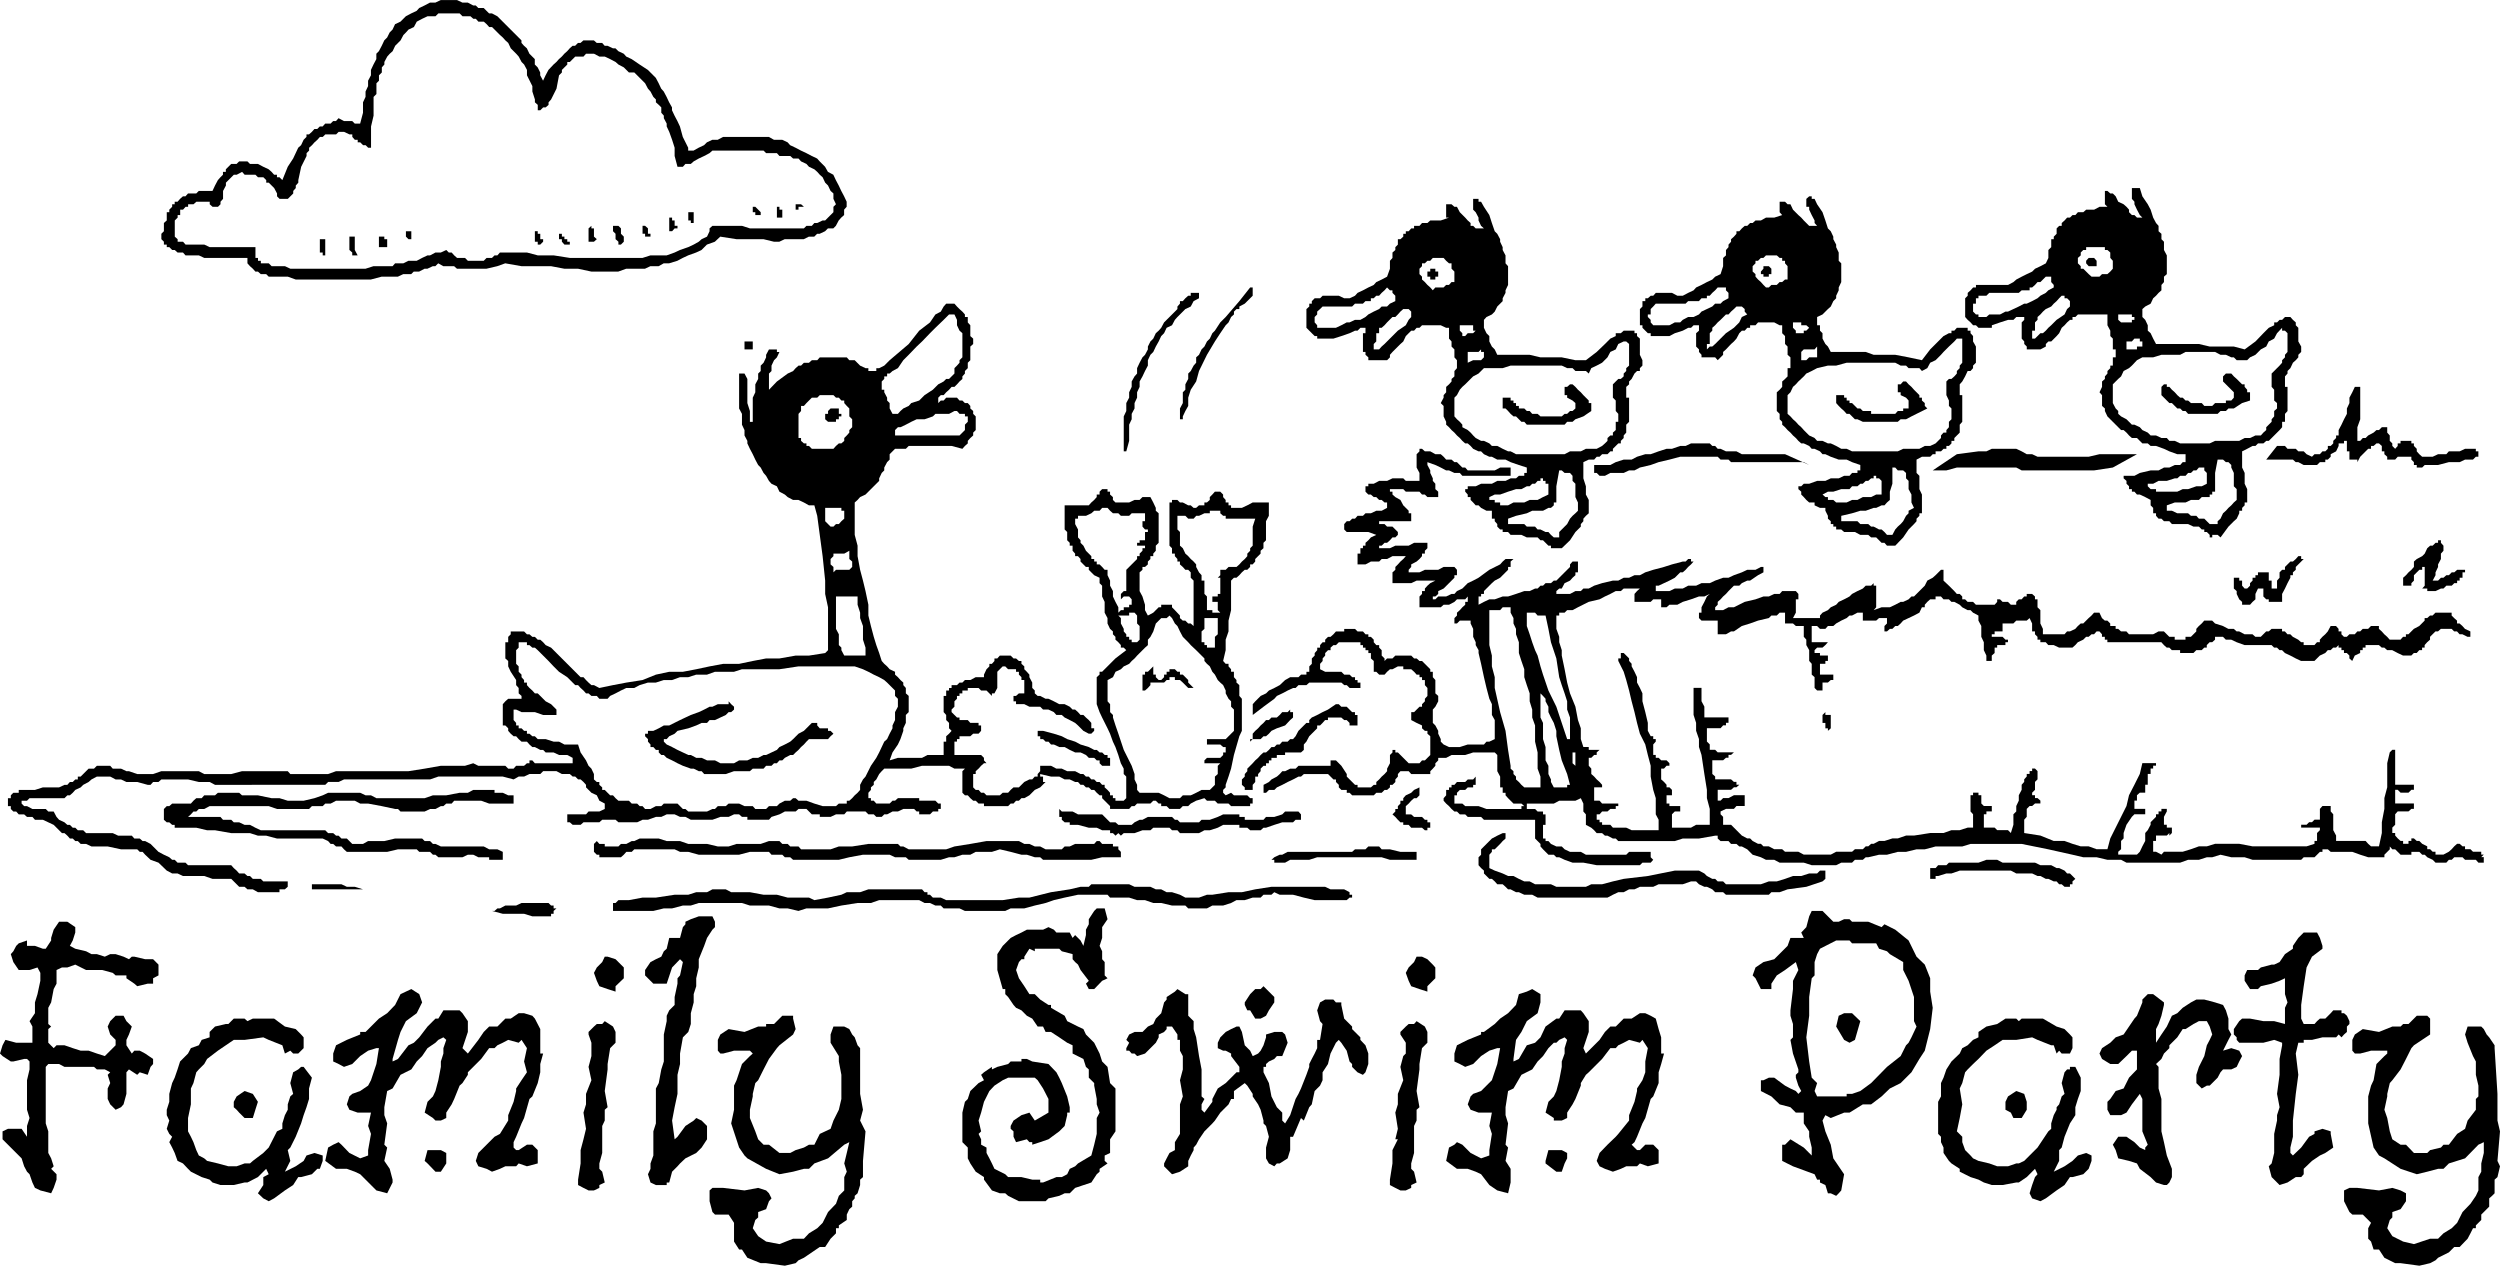 <svg xmlns="http://www.w3.org/2000/svg" width="297.487" height="150.614" fill-rule="evenodd" stroke-linecap="round" preserveAspectRatio="none" viewBox="0 0 7871 3985"><style>.pen1{stroke:none}.brush1{fill:#000}</style><path d="M1930 2868v-25h8l9-9h33l43-8h42l59-9h43l25-8h34l17-9h42l17 9h59l43 8h42l34 9h67l17 8 43-8 42-9 17-8h42l26-9h169l8 9h9v8h8l9 9h25l17 8h178l51-8h33l68-17 59-9 34-8h26l8-8h119l17 8h50l17 8h17l17 9h17l25 8 17 9h43l25-9h17l51-8h42l42-9 51-8h169l17 8h43l17 9v8h8v9h-8l-9 8h-101l-34-8-34-9h-42l-17-8-9 8h-25l-9 9h-25l-25 8h-26l-17 9-25 8h-34l-17 9h-59l-9-9h-42l-34-8h-25l-26-9h-25l-25-8h-60l-8-9h-93l-42 9-34 8-26 9-34 8-33 9h-43l-17 8h-127l-17-8h-50l-9-9h-17l-17-8h-17l-17-9h-126l-26 9h-42l-51 8-42 9h-68l-25 8-34-8h-26l-33-9h-60l-25-8h-136l-25 8h-25l-34 9h-26l-33 8h-127zm-381 0h8l9-8h8l17-9h34l17-8h85l8 8h8v9h9l-9 8v9h-8v8h-59l-26-8h-67l-34-9zm-550-68h-17v-16h93l17 8h25l26 8H999zm3867 26h-25l-17-9h-25l-17-8h-9l-17-9h-8l-8-8-9-8h-17l-8-9-9-8h-8l-9-9-8-8v-9l-9-8-8-9v-25l8-8v-17l9-9 8-8 9-9 8-8 17-9 17-8h9v17l-9 8-8 9-17 17h-9v8l-8 9v42l17 8 25 9 17 8h17l17 9 17 8h17l17 9h50l17 8h93l17-8h34l34-9 34-8 76-9 85-17h76l17 9 8 8 17 9h9l8 8h17l9 9h110l25-9h25l26-8 25-9h26l25-8h25l9-9h17v26l-9 8-51 17-59 8-25 9h-26l-8 8h-135l-9-8h-25l-9-9-17-8h-8l-17-8-9-9h-16l-26 9h-76l-17 8h-42l-17 8h-17l-17 9h-17l-17 8-17 9h-195zm-3317-119h-9v-8h-34l-16-8h-17l-17 8h-76l-9-8h-8l-9-9h-34l-8-8h-59l-34 8h-127l-9-8-8-9h-17l-9-8h-8l-8-9-17-8H872l-34-9h-26l-25-8h-59l-51-9h-25l-34-8h-68v-9h-8l-9-8h-8l-9-8v-34l9-9h8l9-8h59l8-9 9-8h17l8-9h34l9-8h67l9 8h50l43 9h25l26 8h50l34-8 26-9 17-8h101l17 8h17l17 9h152l26-9h42l42-8h26l17-9h67v9h26l17 8h17v26h-77l-25-9h-85l-8 9h-17l-9 8h-8l-17 9h-17l-17 8h-76l-8-8h-9l-42-9-43-8h-25l-17-9h-59l-17 9h-17l-8 8h-34l-9 9H872l-26-9H660l-17 9h-17l-8 8h-9l-8 9-9 8h102l8 9h26l8 8h17l17 8h17l17 9 17 8h203l9 9h16l9 8h8l9 9h17l8 8 9 9h34l16-9h51l34-8h85l8 8h17l9 9h8l17 8h135l17 9h26l17 8v25h-34zm347-8h-9v-8h-8l-9-9v-25l9-9 8 9h17v8h43l8-8h17l17-9h8l17-8h60l25 8h42l26 9h59l34 8h34l25-8h76l26-9h33l9 9h17l8 8h26l8 9h93l26-9h42l51-8h93l8 8h9l17 9h118l26-9 50-8 51-9h102l17 9h16l17 8h17l17 9h51l9-9h16l17-8h60l8-9h9l8 9h34v8h17v9l8 8v17h-59l-34 8h-152l-9-8h-17l-25-8h-17l-34-9-34-8-25 8h-51l-17 9h-25l-25 8h-17l-26 8h-101l-9-8h-34l-17-8h-84l-43 8-33 8h-144l-9-8h-17l-8-8h-34l-8-9h-60l-34 9h-127l-33-9h-26l-17-8h-127l-8 8h-17l-8 9-9 8h-59zm2124 17h-8v-9h-9l9-8 17-8h8l17-9h203l9-8h33l9-9h34l8 9h26l33 8h51v25h-84l-26-8h-203l-25 8h-60l-16 9h-26zm2480 76-9-8h-8l-8-9h-9l-17-8h-8l-17-9h-9l-17-8h-50l-17-9h-161l-26 9h-16l-26 8h-8v9h-17v-34h17l8-9h26l8-8h93l25-9h34l17 9h102l17 8h34l17 9h8l17 8 8 9h9l8 8 9 9-9 8v9h-8v8h-17zm-2988-161-8-8h-9v-9h-25l-17-8h-25l-34-9h-26v-8h-16l-9-8v-9h-8v-25l8 8h34l17 9h76l8 8 9 9 8 8h17l9 8h42l9-8 16-8h9l17-9h76l9 9h8l8 8h60l8-8h26l25-9 17-8h51v8h17v9h59l8-9h26l25-8 9-9h42l8 9v17h-17l-8 8h-34l-25 8-26 9h-8l-9 8h-33l-9-8h-25v-9h-51l-17 9-25 8h-17l-17 9h-60l-8-9h-17l-8-8h-51l-9 8h-25l-25 9h-34l-9 8-8-8-9 8zm957-25h-26l-8-9h-17v-8h-9l-8-8-8-9-9-8 9-9v-8h8v-9l8-8v-9h9v-8l8-9 17-8 9-9 17-8v25l-9 9h-8l-9 8-8 9-9 8v26h17l9 8h25l9 9h8v8h9v17h-9v8h-8l-9-8h-8zm-2252-169-8-9h-9l-16-8h-9l-25-9-17-8-17-9-17-8-9-9h-8l-8-8v-8h-9l-8-9h-9v-8l-8-9v-8l-9-9v-8h9v-9h17l17-8 16-9h17l34-17 34-16 25-9 17-8 17-9h9l17-8h34v-9l8 9 9 8v9l-9 8h-8l-9 9-17 8-17 8h-17l-8 9h-17l-17 8-25 9-34 8-9 9-17 8-8 9h-9v8l9 9 17 8 17 9 17 8 17 8h8l17 9h17l17 8h25l17 9h43l16-9h26l17-8h17l17-9h8l17-8 17-8 8-9 17-8 17-9 9-8 17-17 17-9 8-8 17-17h17v8l8 9h26v8h8l9 9-9 8-8 9h-60l-8 8-8 9-9 8-8 9-9 8-8 8h-9l-17 9-8 8h-9l-8 9h-9l-8 8h-17l-8 9h-34l-9 8h-50l-26 9h-68zm1702 50v-8l-9-8v-17l9-9v-8l8-9v-8l9-9 8-8 8-9 9-8 8-9 9-8h8l9-8 8-9h9l8-8h9l8-9h17l8-8h9l8-9 9-17 8-8 9-9 8-8h9v-9l8-8 17-8 17-9 17-8 25-17h9l8 8h17l9 9 8 8h9v9h8v33h-25v-8l-9-9h-8l-9-8h-42v8h-9l-8 9-8 8h-9v9l-8 8-9 9-8 8-9 17-8 9v17l-9 8h-50v8h-26v9h-17v8h-8v9h-9v8h-8l-9 9v8l-8 9v8h-9v17l-8 9v16h-25zm-441-76h-8l-8-8v-9h-9l-8-8h-17l-9-9-17-8h-17l-17-8-16-9h-17l-17-8h-9l-8-9h-9l-8-8h-9v-9h-8v-17h17l34 9 25 8 17 9 25 8 17 9 26 8 17 9h8l9 8h8l8 8h9v9h8v25h-17zm458-76v-8h8v-17l8-9 9-8 8-9 9-8 8-9h9l8-8h17l9-8 8-9h17l8-8v8h9v17h8-8l-9 8-16 17-26 9-17 8-8 9-9 8h-8l-9 9h-25l-8 8z" class="pen1 brush1"/><path d="M7820 2716h-17l-8-9h-34l-8-8h-26l-8 8h-9l-8 9h-34l-9-9-17-8-8-8h-8l-9-9h-25v9h-34l-9-9-8-8h-9l-8-9v9l-8 8-9 9v8h-51l-25-8-25-9h-68l-9-8h-17v8h-8l-9 9-8 8h-34l-8 8h-153l-25-8h-42l-34-8-26 8h-17l-25 8h-34l-25 9h-169l-17-9h-43l-34-8h-42l-34-8-76-17-84-17h-161l-26 8h-84l-34 9h-26l-33 8h-26l-34 9h-25l-34 8h-8l-9 8h-25l-9 9h-34l-16 8h-77l-25-8h-76l-17-9h-26l-16-8-26-8-17-17-17-9h-8l-9-8h-17l-8-9h-25l-9-8v-9h-8l-51 9h-51l-25 8h-178l-8-8h-9l-17-9h-8l-9-8h-17l-8-9-9-8-17-9v-33l-8-9v-25l-8-17-17 8h-51l-17 9h-85v17h26l8 8h17v9h8v33h-8v43h8v8h9l8 9 17 8h17l9 9 17 8h34l16 9h127l9-9h68v17l8 8-8 9h-26l-8 8h-136l-42-8h-34l-25-9-17-8h-9l-8-8h-17l-9-9-8-8-8-9v-8l-9-9-8-8v-59h-161l-9-9h-42l-8-8h-17l-9-9h-8l-9-8-8-9-9-8-8-9v-8l8-9v-17h9v-8h8v-8h9l8-9h26l8-8h17l8-9v26h-8v8h-17l-8 8h-17l-9 9v8h-8v26h25l9 8h42l25 9h110v-9h9l-9-8h-25l-9-9-8-8-8-9v-8h-9v-17h-8v-34l-9-17v-51l-8-8h-68l-25 8h-43l-17 9h-25v8l-9 9v8l-8 9-8 8v9h-60l-8-9h-26l-8 9v8l-8 9v8l-9 9h-8v8l-9 8h-8l-9 9h-17l-8 8h-68l-8-8h-9v-9h-17l-8-8v-8l-9-9v-8h-8l-9-9-8-8h-76l-9 8h-8l-17 9-17 8-17 9-17 8-8 8h-17l-9 9h-8v-25l17-9 8-8 17-9 9-8 8-9h9l16-8h17l9-9h101v-17h17l17 17 17 26v8l9 9 8 8 9 9h8v8h42l9-8h8v-9l9-8 8-9 9-8 8-9v-8l9-17v-26l8-8v-8h9v8h8l8 8 9 9 8 8 9 9h34l8-9h9l8-8 9-9v-59l-9-8v-9h-8l-9-8v-9l-17-8-17-9v-25h9l8-8 9-9h8v-8l9-9v-8l8-9v-25l-8-9v-16h-9v-9h-8v-8h-9l-8-9-9-8h-25v-9h-17l-17 9h-8l-9 8-8 9h-17l-9-9h-8v-34l-9-8v-17h-8v-9h-9v-8h-8v-8h-8v-9h-68l-9 9h-8l-9 8v8h-8l-9 9v8l-8 9v8l-8 9v17l16 8h51l9 9h17l8 8h9v9h8v8h9v17h-34l-9-9h-8l-9-8h-101l-9 8h-25l-9 9h-8l-17 8-17 9-17 8-8 9-34 25-34 26v-34l8-9 17-17 17-8 9-9 17-8 17-9 17-16 16-9h26l8-8h17v-9h9v-17l8-8v-17l9-9v-8l8-9v-8h9v-8l8-9h8v-8l9-9h8l9-8 8-9h26v-8h34l8 8h17l8 9h9v8h8l9 9v8l8 9h9v8l8 8v17l9 9v8l8-8h17l9-9h50l9 9h8l9 8h8l9 9 8 8 9 9v8h8v17l8 9v42l9 8v17l-9 17-8 9v42l8 8 9 17v9l8 17v8l9 9 17 8h34l25-8h51l8-9h9l17-8v-60l-9-16v-34l-8-17-9-34-8-34-9-42-8-34v-9l-9-16v-9l-8-17v-25l-8-17v-9h-34l-9 9h-8v-17l8-8v-9l9-8 8-9 9-8v-9h8v-17l-8 9h-26l-8 8-17 9h-17l-9 8h-67v-34l8-8v-9h9v-8l8-9 9-8 16-8h-59l-17 8h-59v-34l9-8v-9l8-8 8-9 9-8 8-9h-42l-17 9h-17l-8 8h-26l-17 9h-25v-34h9v-17h8v-8h8v-9l9-8 8-9 17-8-25-9h-68l-8-8v-17l8-9h9l8-8h9l8-9h17l8-8h17l17-8h17l17-9v-17h-8l-9-8h-8l-9-9h-8l-9-8h-8l-9-9v-17h9v-8h17l17-9h25l17-8h34l8 8h43v-25l-9-17v-42l9-9v-8h8l9 8h17l16 9h17l9 8 8 9h17l9 8h8l9 9 8 8h9l8 9h85l17-9h33v26h-152l-8-9h-17l-17-8h-9l-17-9-17-8-25-9v9l9 17v8l8 17v8l8 9v17l9 8v17h-34l-8-8h-9l-8-9h-43l-8-8h-42v8h8v9l9 8 16 9 9 17 8 8 9 9v8h8v25h-101v9h17l8 8h17l9 9 8 8v9l-8 8h-9l-8 9-9 8h-8l-9 9h-8v8h34l17-8h42l17-9h42v17l-8 8v9h-9v8l-8 9-9 8-17 9v8l-8 9v8h34l17-8h42l17-9h34l8 9v17h-8v8l-9 9-8 8-17 17-17 8v9l-9 8h-8v9h8l9-9h25l17-8h9l8-9 17-8 17-17 17-8 17-9 34-25 34-17 8-9 9-8h25l-9 8v17h-8v9l-8 8-9 9-8 8-17 9-9 8-8 8-9 9-8 8v9h-9v8h-8v26l17-9 17-8h17l25-9h17l25-8 26-9h17l17-8h8l9-9h8l8-8h17l9-8h8l9-9 8-8 9-9 8-8 9-9v-8l8-9h17v34h-8v9l-9 8-8 9-17 8-9 17h-8l-9 8v9h43l17-9h17l8-8h17l17-9 25-8 34-8h17l17-9h17l17-8h17l17-9 25-8 34-9 25-8 34-9h9l8-8h9v8h8l-8 9-9 8-8 9-9 8h-8l-9 9-8 8-17 9-17 8-17 8h-9v17h43l17-8h25l17-9h25l17-8h26l17-8 25-9h17l17-8 25-9 17-8h26l17-9h8v17l-17 9-25 17h-9l-17 8-8 8h-17l-9 9-8 8-8 9-9 8-8 9-9 8v9l-8 8v9h25l17-9h17l34-17 34-8 25-9h17l17-8h17l8-9h43l8 9v17h-8v42l-9 17h85v-8l8-9 17-8 9-9 17-8 8-9 17-8 17-9 8-8 17-9 17-8 9-9h17l8-8v8h8v68l-8 9 25-9h26l17-8 17-9h8l17-8 9-9h8l8-8 9-9 8-8 9-9 8-16 17-9 9-8 17-17h8v34l17 16 17 17 8 9h9l8 8v9h9l8 8h17l9 9h59l8-9v-8h9l8 8h17l9 9h17v-9l8-8h9l8-9h8v-8h17l9 8v9h8v25l9 9v42l8 17v17h68l8-9h9l17-8 8-9 9-8h8l9-9 8-8 9-8 8-9h17l8 17 9 8h8l9 9v8h17v9h8l9 8h17l8 9h76l17-9h17l9 9 8 8h17v9h34v-9h17l8-8 9-9v-8l8-9 9-8 8-9h25l9 9 25 8 17 9h17l9 8h8l17 9h25l9 8h17l8-8 9-9h8l9-8h33v8h9l8 9h9l8 8 17 9 9 8h8v9h34l8-9h9v-8l8-9 9-8 8-9 9-17h17l8 9v8h9v9l8 8h9l8-8h17l8-9h9l8-8h17l9-9h25v9l9 8 8 9 9 8 8 9h34l8-9h9v-8h8l9-9 8-8 17-9 17-17v-8h8l9-8h8l9-9h51v9l8 8 9 8v9h8l9 8 8 9 17 8v17h-9l-16-8h-9l-8-9h-9l-8-8h-34l-9 8h-8l-9 9-8 8v9l-9 8-8 9v8h-8v8h-9l-8 9h-9l-8 8h-26l-17-8-17-9h-16l-9-8h-8l-9-8h-42v8h-9v8h-8v9l-17 8-8 17-9-8v-9l-8-8h-9v-9h-8v-8h-9v-8l-8 8h-9l-8 8h-9l-8 9-17 8-9 9-8 8h-42l-17-8-17-9-17-8-9-9h-8l-8-8h-9l-8-8h-85l-25-9-17-8h-17l-9-9h-25v9l-9 8h-8l-9 9v8h-8l-8 8h-17l-9 9h-42v-9h-9 9-26l-8-8h-8l-9-8-8-9h-170v-8h-8v-9h-9v-8l-8-9h-9l-8 9h-8l-9 8h-8l-9 9-17 8-8 9-9 8h-42l-17-8h-17l-8-9h-17v-8h-9v-9l-8-8v-9h-9v-25l-8-17-9 8h-33l-9 9h-34v25h-25v9h-9v8h34l9 9h8v8h-8v9h-26v8h-8v17l-9 8v17h-17v-17l-8-17v-25l-8-17v-34l-9-17v-16l-17-9-8-8h-9l-17-9-8-8-17-9h-9l-8-8h-17l-8-9h-17v9h-17l-9 8-8 9v8h-9l-8 17-17 9-17 8-17 8-8 9-9 8h-8l-9 9h-8l-9 8h-8v-17l8-8v-17h-25l-9 8h-42v-25h-17l-17 9h-8l-9 8-17 8-16 9-9 8h-17l-8 9h-17l-9-9h-17v51h51l-8 9-9 8h-17l-8 8v9h17v8h25v17h-8v9h-17v34h42v17h-8l-9 8h-17v25h-17l-8-8v-34l-9-8v-34l-8-9v-34l-9-16v-17l-8-9v-34h-25l-9-8h-25v-34h-17l-9 9h-17l-8 8-34 8-25 9-26 8-25 17h-9l-16 9h-26v-43h-51l-8-8v-17h8v-17l9-17 8-17 9-8-17 8h-17l-25 9-26 8-17 9h-25l-9 8h-17v-25h-25l-8 8h-51v-25l8-9 9-8h-51l-9 8h-16l-17 9-17 8-17 9-34 8-34 17-17 9h-17l-8 8h-17v9h-9v42l9 25v17l8 25v17l9 43 8 42 9 34 17 42 8 42 9 26v34l8 25h17v9h34l-9 8v8h-8l-9 9h-8v25l8 9v17l9 8 8 9 9 8 8 9v8h-25v42h17l8 9h51v8h-8v9h-17l-9 8h-17l-8 9h-9v17h9v8h8v8h26l8 9h42l17 8h85v-33l-9-17v-51l-8-26-8-42v-34l-9-34-8-33-17-34-9-34-8-34-9-34-8-34-9-33-8-26-17-34v-8h8v-17h9l8 8 9 9v8l8 9v8l9 17 8 17v17l9 17 8 17v25l9 34 8 34v25l9 17h8v9h8v8l-8 9v33h8v9h9l8 8h17l9 9v8h-9l-8 9h-9v34l9 8 8 9v8h9l8 8v17h-17v26h9v8h34v17h-17l-9 9v42h60l16-9h43v-50l-9-34v-26l-8-50-9-60-8-25v-25l-9-26v-25l-8-25v-85h25v42l9 17v34h76v17h-8v8h-9l-8 9h-43v42l9 9v17h17l8 8h51l-9 8h-8v9h-8l-9 8h-34v43l9 8v9h50l9 8h8v9h9l-9 8h-8l-9 8h-42v34h9l8-8h17l17-9h34v34h-26l-8 9h-25l-17 8v9l8 8v25h25l9 9 8 8 9 9 8 8 17 9h9l8 8 17 9h9l8 8h17l17 9h25l9 8h42l17 9h85l17-9h50l9-8h25l9-9h8l9-8h8l17-9h17l25-8h17l26-9h25l51-8h42l25-9h26l25-8h17v-42l-8-9v-51h8v-8h17v8h9v26l8 8h25v17h-17v9h-8v42h34l8 8h34l9 9 8-26v-33l9-9v-17l8-17v-17l9-17v-16l8-9v-8l8-9v-8h9v-9h8v-8h9l8 8v26l-8 8v25l-9 9v8h9v9h8l9 8v9h-17l-9 8h-8l-9 9v25l-8 9v42l51 8 42 17h34l25 9 26 8h25l25 9h34l9-34 17-34 17-34 17-34 8-34 17-33 17-34 8-34h43v8h-9v9h-8v17h-9v34h-8v25h-17l-9 8v17h-8v26h34v17h-34l-8 8-17 25-9 26v17l-8 8v26l-9 8v9h59l9-9 8-17 9-17v-25l8-9 9-17v-8l8-8 9-9v-8h8v-9h9v-8h17v8l-9 17v25h9v9h16v17l-8 8v-8l-8 8h-34v17h-9v34h9l17 9 8-9h59l26-8 25-9h25l26-8h76l42 8h170l25-8v-9h8v-25l9-9v-8h-59v-9h17l8-8h9l8-8h17v-34l8-9h26v17l8 9v50l9 17v17h93l8 9 9 8h25l9-42v-34l8-42v-34l9-34v-76l8-34 8-8h9v110h59v16h-8l-9 9h-25l-9-9h-8v43h59v17h-8l-9 8h-34l-8 9v33l-9 9v17h9v8l8 9 9 8h8v9h17v-9h9v-8h8l9 8h8l9 9 16 8v9h9l8 8h9v9h25l17-9 9-8 8-9 9-8h8l9 8h8v9h17l8 8h26v9h8l-8 8h8v17zm-3021-237h51v-34l-9-25v-51l-8-34v-51l-9-25v-25l-8-26v-25l-9-26-8-25v-25l-9-26-8-25v-34l-9-25v-17l-8-17v-17l-9-17v-17h-25l-8 9h-34v110l8 33v34l9 34v34l17 76 17 59 8 60 8 50v9l9 8v9l8 8v9l9 8 8 9 9 8zm101 0h34v-8h9l-9-34-17-43-8-33-9-43v-17l-8-25-9-17-8-17v-17l-9-17v-8l-8-9-8-8v76l8 17v51l8 25v42l9 17v26l8 17v8l9 17h8zm60-68-9-8v-34h9v42zm-17-84v-68l-9-25v-26l-8-25-9-26-8-25-9-59-17-51-8-42-9-42h-25l-8-9h-26v-8 50l9 26 8 25 9 25 8 17 9 34 8 26 17 50 25 51 17 51 17 51h9z" class="pen1 brush1"/><path d="M5755 2293h-8v-17h-9v-25l9-9v9h17v42l-9 8v-8zm-2158-119v-50h8v-9h9l8-8 9-9v26h8v8l9 9h8l9-9v-8h8v-9h9v-8h17l8 8h8v9h9l8 8 9 9v8l8 8 9 9h-17l-9-9-8-8-9-8h-16v-9h-17v9h-9l-8 8h-43v8l-8 9-9 8h-8zm3462-270v-9l-9-8-8-17v-9l-9-8v-34h17v9h9v16l8 9v8-8h8l9-9v-8l8-8v-9h9v-8h8v-9h34v26h9v25h17v-25l8-9v-17l8-8h9v-9l8-8 9-9h8l9-8 8-9h9v9h8l-8 8-9 9-8 8v9l-9 8v9h-8v8l-9 17-8 17-9 17v25h-42v-8h-8l-9-9v-25h-17l-8 17v17l-9 8-8 9h-25zm592-43h-9v-8h-16l8-9v-59h-8v9h-9l-8 8-9 9v17l-8 8v8h-9v9-9h-17v-25l9-8 8-9 9-8 8-9v-17l9-8 17-9 8-8 8-17 9-8h8l9-9h8v-8h9v8l8 9v16l-8 9v17l-9 17v8l-8 17v9l-9 17h17l9-9h8l9-8h8l9-9h8l9-8h25v8h-8v17h-9v9h-8v8h-9l-8 8h-17l-9 9h-8l-17 8h-17zm-482-457h25l8 9h26l8 8h17l9 9 17 8 8-8h17l8-9h9l8-8v-9h9l8-8v-8l9-9v-8h8v-17l9-17 8-17 9-17v-17l8-17v-17l9-17 8-17h17v102l-9 25v43h9l8-9h9l8-8 17-9 9-8h8l9-9h17v17l8 9v17l8 8v8l9 9 8-9v-8h9v-8h34v8h8v8l9 9v8l8 9 9 8h33l17-8h26l8-9h34l17-8h34v8h8v17h-8l-9 9h-25l-17 8h-34l-34 9h-42l-8 8h-17v-8h-9v-9l-8-8v-9h-43l-8 9h-25v-9l-9-8v-9h-8v-17l-9-8h-8l-9 8h-8v9h-9l-8 8-9 9-8 8-9 17v-8h-25v-26h-8v-33h-9v8h-17v8l-8 17-17 9v8l-9 9h-8v8h-17l-9 9h-42l-17-9h-8l-9-8h-84l34-43zm-1549 26h-136l-17-9h-33l-17-8h-9l-8-9h-9l-8-8h-59l-17 8h-17l-26 9h-17l-25 8-25 9h-17l-26 8-17 9h-25l-25 8-17 9h-51v25h8l9 9h17l17-9h42l17-8h17l17-9 34-8 25-9 34-8 34-9h118l9 9h25l8 8h229l17 9-76-34zm541 0 68-9h25l17-8h77l17 8 16 9h17l17 8h161l34-8h118l-76 42-59 9h-228l-17-9h-187l-33 9h-43l76-51zm-2623-9v-110l8-17v-25l9-17v-17l8-17v-17l9-16 8-9v-17l8-17 9-17 8-8 9-17v-9l8-16 9-9 8-17 9-8 8-9 9-17 8-8 9-9 8-8 9-9 8-8v-8l8-9v-8h9l8-9 9-8h8v-9h26v17l-17 9-9 17-17 8-8 8-17 17-8 9-9 17-17 8-8 17-9 9-8 17-9 16-8 17-9 9-8 17v17l-9 17-8 17-9 16v17l-8 17v17l-8 17v17l-9 17v17l-8 17v51l-9 33h-8zm-931-93-9-8v-17h9v-9l8-8h26v17h8v8h-8v9h-9v8h-25z" class="pen1 brush1"/><path d="m812 2809-16-9h-17l-9-8h-17l-8-8-9-9-8-8h-59l-26-9h-67l-17-8h-17l-17-9-26-25-25-9-17-16-8-9h-9l-8-8h-51l-42-9h-51l-17-8h-17l-9-9h-8l-8-8h-9l-8-9-9-8h-8l-9-9-17-17-17-8-17-8h-25l-8-9H85l-9-8H59l-8-9h-9l-8-8v-9h-9v-25h9v-9l8-8h17v-9h51l25-8h51l17-8h9l8-9h9l8-8h8v-9h9l8-8 9-9 8-8h17l9-9h42l8 9h26l17 8h8l26 9h50l26-9h118l17 9h85l34-9h144l8 9h119l25-9h228l51-8 51-9h76l26-8 16 8h85l9 9h17l8-9h25l9-8h8v-9h9l8 9h119v-17l-17-9h-26l-17-8h-25l-8-8h-9l-17-9h-8l-9-8-8-9h-17l-9-8-8-9h-8l-9-8-8-9v-8l-9-9h-8v-67l8-9 9-8h42v-9l-9-8v-17l-8-9v-16l-17-26-8-17v-17l-9-8v-51h9v-17l8-8v-9h42l9 9h8l9 8h8l9 9h8l9 8 8 9 17 8 17 17 25 25 34 34 9 9 8 8h9l8 9 8 8 9 8h8l17 9 43-9 42-8 51-8 42-17 42-9h43l42-8 42-9 43-8h50l43-9 42-8h42l51-9h42l51-8 9-9v-135l-9-42v-42l-8-77-9-67-8-60-9-33h-17l-16-9-17-8h-17l-17-9-9-8-17-9-8-17-17-8-8-9-9-16-8-9-9-17-8-8-9-17-8-17-9-17-8-17v-8l-9-17v-17l-8-17v-34l-9-17v-110h17l9 17v76l8 25v34h9v-76l8-17v-25l9-17v-17l8-8v-17l9-9 8-17v-8l9-17h25v8h8l-8 17-9 9-8 17v17l-8 8v51l25-26 34-25 17-8 8-9 9-8h8l9-9h16l9-8h17l8-9h85l8 9h17l17 17 17 8h9v9h25v-9h9l16-8 17-17 60-51 33-42 34-26 17-25 17-9 9-16 8-9h26l8 9 8 8 9 8 8 9v8h9v17l8 9v34l9 8v17l-9 8v43l-8 8v17l-9 9v8l-8 9v8l-9 8-8 9-8 8h-9l-8 9-9 8-8 9h-9l-8 8v17l8-8h9l8-9h34l8 9h9l8 8h9l8 9v8l9 8v9l8 8v43l-8 8v9l-9 8-8 9v8l-9 8-8 9-34-9h-135l-9 9h-34l-8 8-9 9v17l-8 8-9 17v9l-8 8-8 17v8l-9 9-8 8-9 9-8 8-9 9-17 8-8 9-9 8v102l9 34v33l8 43 9 34 8 33 9 43v34l8 33 9 34 8 26 9 25 8 25 8 9 9 8 8 9 17 8v9l9 8 8 9 9 8v8l8 9v17l9 8v51l-9 9v25l-8 17v8l-9 26-8 17-17 25-9 25 26-8h76l17-9h51v-42h8v-17l9-8 8-9-8-8v-17l-9-9v-16l-8-9v-51h8v-17h9v-8h8v-9h17l8-8h9l8-8h17l17-9h26v-8l8-17 9-9v-8h8l8-9v-8h9l8-9h34l9 9h8l9 8h8v9l9 8v9l8 8 8 9v8l9 17v17l8 8v9l9 8h8l17 9h9l17 8 17 9h17l16 8 9 9h8l9 8 8 9h9l8 8 9 8 8 9v17h9v8l-9 9h-8l-17-9-17-17-9-8-17-9-16-8-9-8h-17l-8-9-17-8h-17l-9-9h-34l-16-8h-26v-9h-8v-17h8l9-8h17v-42h-9v-9l-8-8v-9h-9v-8h-25l-9-9h-8l-9 9-8 8v51l-9 17h-8v8l-8-8-9-9h-17l-8-8h-34v8h-17v9h-9v8h-8v9l-8 8v17l-9 9v8l9 9 8 8h8v8h26l8 9h26v8h8v17l-8 9h-17l-9 8h-34v9h-8v8h-8v42h84l9 9v8l8 9h-8l-9 8-8 9-9 8v9h-8v42l8 8h9l8 9h9l8 8h42l9-8h17l8-9 9-8h17l8-8 9-9 16-8h9l8-9h9v-8l8-9v-17h34l17 9h17l17 8h25l17 9h9l8 8h9l8 9h9l8 8h9l8 9h8v8l9 8 8 9v8h9v9h8v8h26l8-8v-68l-8-8v-17l-9-17-8-26-9-25-8-17-9-25-8-17-17-34-8-17-9-25v-85l9-8v-9h8l8-8 9-9 25-25 34-26-8-8h-9v-8l-8-9-9-8v-9l-8-8v-9l-9-8-8-17v-17l-9-17v-34l-8-17v-34l-8-8v-17l-17-8-17-17v-9h-9l-8-8-9-9v-8l-8-9h-9v-8l-8-9v-16h-9v-9l-8-8v-26l-8-8v-76h76l8-9 9-8 8-9v-8h9v-9l8-8h17v8h8v9l9 8v9l8 8h43l17-8h16l9-9h25l9 17 8 17v9l9 8v93l-9 9v16l-8 9v8h-9v9l-8 8v9l-9 8h-8v9l-9 8v59l9 17 8 26v17l9 17 17-9 17-17h8v-8h34v8l9 9 16 17v8l9 8h8l9 9h8l9 8v-143l-9-9v-17l-8-8h-9l-8-9-9-8v-9h-8v-8l-8-9v-8h-9v-17l-8-8v-136h8v-8h17l8 8h9l17 9h8l9 8h8l9-8h17v-9h8l9-8v-9l8-8 8-9h17l9 9v8l8 9v8h9v9h8v8h34l17-8 17-9h51v42l-9 17v60l-8 8v17l-9 8v9l-8 8-9 9v8l-8 9h-8v8l-9 9h-8l-9 8-8 9-9 8h-8l-9 9v93l-8 33v34l-9 26v33l-8 34 8 9h9v8l8 9v8h9v17l8 9v8l9 8v34l8 9v101l-8 17-17 59-9 43-8 25-9 26v8l-8 8v9l8 8 17-8 9 8h42l9 9h8v17h-8v8h-60l-8-8h-34l-9-9h-25l-8-8-26 8-17 9-8 8h-17l-9 9h-33l-9-9h-17v-8h-8l-9-9h-8l-9 9h-42l-8 8h-9l-8 9h-60v-9l-8-8-9-9-8-8v-9h-8l-9-8-8-9h-9l-8-8h-9l-8-8h-9l-8-9h-9l-17-8h-16l-17-9h-26l-34-8v8h9v17h8l-17 17-17 8-17 17-16 9h-9l-8 8h-9l-8 9h-9l-8 8h-76v-8h-17l-9-9h-8l-9-8-8-9h-9l-8-8v-68l8-8h-33l-17-9h-85l-34 9h-85l-8 8-8 9-9 17-8 8v9l-9 8v8l-8 9v17h8v8h9l8 9h42l9-9h8l9-8h67v8h51l9 9h8v17h-8v8h-17l-9 9h-34v-9h-8l-8-8h-34l-17 8h-17l-17 9h-9l-8 8h-17l-8-8h-17l-9-9h-59l-8 9h-26l-17 8h-34v-8h-25l-9-9-8-8h-25l-9 8h-34l-17 9-25 8-8 9h-68v-9h-17l-9-8h-16l-17 8h-26l-25 9h-68l-17-9h-17l-17-8h-25l-17 8h-17l-25 9h-17l-17 8h-59l-9-8h-42l-9 8h-50l-9 8h-25l-9-8h-8v-25h59l8-9h34l17-8v-17l-17-9-8-17-17-8-9-9-8-8v-8l-8-9-9-8h-8l-9-9h-8l-9-8h-25l-17-9h-42l-9 9h-34l-17 8h-17l-16 9-34-9h-203l-26 9h-271l-17 8h-33l-9 9H677l-17-9h-34l-34-8h-84l-9 8h-17l-8 9h-9l-33-9h-34l-17-8h-17l-17-9h-42l-17 9-9 8-17 9-8 8-17 8-8 9-9 8h-8l-9 9H93l-8 8H68v9l8 8h9l17 9h42l8 8h17l9 17 8 9 17 8 9 8h8l9 9h8l8 8h17l9 9h84l17 8h43l8 9h17l9 8h8l17 9 17 17 8 8 17 9 17 8 9 8h8l9 9h25l8 8h136l8 9 9 8 8 9h17l9 8h8l9 9h25l8 8h77v17l-9 8h-17v9h-68zm1236-262 17-9h17l8-8h43l8 8 9 9h8l9 8h59l17-8h8l9-9h25l9-8h33l17 8h26l8 9h34l9-9h25l8-8 17-9h17l9-8h8l9 8h25l25 9 26 8h42l9-8h25v-9h8l9-8 8-9 9-8 8-9v-16l9-17 8-9 17-34 17-25 9-17 8-17 8-17 9-8 8-17 9-17v-9l8-17v-25l9-17v-25l-9-9v-17l-8-8-9-9-8-8-9-8-16-9-17-8-17-9-17-8-26-9h-177l-60 9h-118l-25 8h-60l-25 9h-34l-25 8h-26l-25 9h-26l-25 8h-25l-26 8-17 9h-25l-17 8-17 9-17 8-8 9h-26l-8-9h-17l-9-8h-8l-8-9-9-8-8-9h-9l-8-8-17-17-26-17-17-17-16-17-17-17-17-17-9-8h-8l-9-8h-8v-9h-26v17l-8 8v43l8 8v17l9 9v8l8 9v8h9v8l8 9 9 8 8 9h9l8 8 17 17 17 9 17 17v17h-42l-26-9h-42l-17-8h-8v33l8 9v8h8v9h9l8 8h9v9h8l9 8h8l9 9h25l25 8h17l17 9h43l8 25 17 25 8 17 9 9 8 17v17l9 8h8v9l9 8v8h8l9 9 8 8h9l8 9 9 8h33l9 9h17l8 8h9l8 9h17zm1642-34h25l9-9h25l17-8 17-9h26l8-8 8-8v-26l9-8v-26l8-8h-50v-9l8-8h42l9-9v-8h8v-17h-8l-9-8h-42v-17h59l9-9 8-8 9-9v-67l-9-9v-17l-8-8-9-17v-9l-8-17-9-8-8-8-9-17-8-9-8-17-9-8-8-9v-8l-9-9-8-8-9-9-17-16-8-9-17-17-9-17-8-17-8-8-9-17-8-8-9 8h-17l-8 8-9 9-8 25-9 17-8 9v17l-9 8-8 8-9 9-8 8-8 9-9 8-8 9-17 8-9 9-17 8-8 17-17 9v67l8 9v25l9 9v8l8 25 9 26 17 51 25 50 9 26v17l8 17v16l8 9h60l17 8 17 9h8zm-1024-449h59v-25l-8-25v-43l-9-25v-17l-8-25v-26h-68v102l9 17v34l8 8v8l9 17h8zm1143-25h16v-34l9-8v-51h-42v34l-9 8v34h9v9h8v8h9zm-237-17h8l8-8v-43l-8-8v-25l-8-9h-17v9h-34l8 8v17l9 17v8l8 9v8h9v9h8v8h9zm-43-101h9v-9h17v-8h8v-17l-8-9v-8 8h-17l-9 9v-17l9-9h8v-67l9-9 8-8 9-9 8-8v-9h8v-8l9-9v-8h8v-8h-25v-9h8v-8h17v-26h9v-8h-9l-8-9v-17h8v-25h-42l-8 8h-26l-8-8h-17l-9-8-8-9h-17l-8 9h-17l-9 8-17 8h-25v9h-9v17l9 17v25l8 9v8l9 9 8 16 9 9 8 8v9h9v8h8v9h9l8 8 8 9h9v17l8 17v16l9 17v17l8 17 9 17v17l8-8zm296 8h17l-8-8v-26h-17v-17h17v-8h8v-51h-8l8-8v-17h17l9-9h25l9-8 8-9 9-8 8-9v-8l9-9v-8l8-8v-60l8-25h-93v-9h-8l-9-8v-8h-33v8h-17l-17 8h-9l-8 9h-17l-9-9h-25v43l8 8v43l9 8 8 17 9 8 8 9 9 8 8 9v8l9 17 8 9v17h9v42l8 8v43h17v8h8zm-1193-135h42l9-9v-17l-9-8v-26l-16 9h-34v8l-9 9v17l9 8v17l8-8zm-17-136h9l8-8h9l8-9 9-8v-25h-9v-9h-51v42l9 9 8 8zm-34-245h43l8-9 9-8h8l9-8v-9l8-8 8-9v-8l9-9v-25l-9-9v-25l-8-8-8-9v-8h-9l-8-9h-9l-8-8h-43l-8 8h-17l-9 9-8 8-8 9h-9v16l-8 9v76h8v9l9 8h8v8h8l9 9h25zm263-42h177l9-9 8-8v-17l9-9v-17h-9v-8h-17l-8-9h-8l-17 9h-43l-8 8-26 9h-25l-17 8-17 9-17 8h-8l-9 9v17h26zm-34-68h17l8-9 9-8 17-8 8-9 25-8 17-17 26-17 17-17 17-9 8-8h9l8-8 9-9v-17l8-8 8-9v-8l9-9v-76l-9-8-8-17v-17l-8-17h-17l-17 17-26 25-17 17-25 26-17 16-25 26-17 17-17 25-17 9-9 8h-8v9h-9v8l-8 8v26h8v8l9 17v9l8 8v17l9 17zm905 17v-34l9-17v-34l8-8v-17l9-17v-17l8-8 9-17 8-9v-17l9-8 8-17 9-9 8-16 9-9 8-17 8-8 17-26 17-17 43-50 34-43h8v26l-8 8-9 9-8 8-17 9v8h-9l-8 8v9l-9 8-8 17-9 9-17 25-17 26-25 42-25 51-9 33-17 26-8 25v26l-9 16-8 17v9h-9zm-1371-220v-25h26v25h-26zM956 880h-25l-25-9h-60l-8-8h-17l-9-8h-8l-8-9-9-8-8-9v-17H643l-17-8h-42l-8-9h-17l-9-8h-8l-9-9h-8v-8h-9v-9l-8-8v-17l8-8v-26l9-8v-26h8v-8l9-9v-8h8v-8h9l8-9 9-8h8l8-9h26l8-8h43l8-17 9-17 8-9 8-8v-9h9v-8l8-8 9-9h17l8-8h26l8 8h25l17 9 17 8 9 8 8 9h9v8h8l9 9 17-42 17-26 8-17 8-17 9-8 8-17 9-9v-8h8l9-8 8-9h9l8-8h9l8-9h17l8-8h9l8-9 17 9h26l8 8h17l9-34v-33l8-17v-17l8-17v-17l9-17v-17l8-17 9-17v-17l8-8 9-17 8-17 9-9 8-16 9-9 8-17 17-8 9-9 8-8 17-9 17-8 8-9 17-8 17-9h17l17-8h51l17 8h17l17 9h8l8 8h17l9 9 8 8h9l17 9 8 8 9 9 8 8 9 9 8 8 9 9 8 8 8 8 9 9v8l8 9 9 8 8 17 9 9 8 8v17l9 9 8 16v9l9 17 8-17 9-17 16-17 9-8 8-9 9-8 8-9 9-8 8-9 9-8h8l9-9h8l9-8h33l9 8h17l8 9h9l17 8h8l9 9 17 8 8 9 17 8 25 17 26 17 17 17 8 8 9 17 8 17 8 9 9 17 8 17 9 16v9l8 17 9 17 8 17 9 33 17 34v9h17l16-9 17-8 9-9 17-8h17l17-9h144l16 9h26l17 8 8 9 17 8 17 9 17 8 17 9 17 8 8 9 17 17 9 16 17 9 8 17 9 17 8 17 9 17 8 17v16l-8 9v17l-9 8-8 9-9 17-8 8h-17l-9 9-17 8h-8l-9 9h-17l-16 8h-60l-17 8h-17l-33-8h-85l-51-8-17 16-25 9-17 17-17 8-25 9-17 8-17 9-26 8h-17l-16 9h-26l-17 8h-59l-25 9h-85l-42-9h-43l-42-8h-93l-51-9-25 9-34 8h-93l-9-8h-34l-16-9-9 9h-8l-17 8h-9l-17 9h-17l-8 8h-25l-17 8h-51l-34 9H956zm60-34h135l25-8h60l8-9h26l16-8h26l17-9 17-8h8l17-9h17l17-8 8 8h9l8 9 9 8h25l9 9h50l9-9h17l8-8h9l8-9h85l34 9h50l51 8h229l25-8h51l25-9 17-8 26-9 17-8 16-9 9-8 17-8 8-17v-9l9-8h93l25 8h170l8-8h17l8-9h9l17-8h8l9-9 8-8 9-9v-17l8-8-8-17v-17l-9-8-8-17-9-9-8-17-9-8-8-9-9-8-17-8-8-9-17-8-8-9h-17l-9-8h-34l-8-9h-34l-8-8h-161l-9 8-17 9-17 8-16 9-9 8h-17l-8 9h-17l-9-34v-26l-8-25-9-25-8-17v-9l-9-17v-8l-8-9v-17l-8-8-9-8v-9l-8-8-9-17-8-9-9-17-8-8-9-9-8-8-9-9h-17l-8-8-8-8-17-9-9-8-17-9-17-8h-17l-17-9h-25l-8 9h-26l-8 8-9 9h-8v8l-9 9-8 8v8l-9 9-8 42-17 34-8 9v8l-9 8h-8l-9 9h-8v-17l-9-8v-9l-8-25v-17l-17-34v-17l-9-17-8-8-9-17-8-9-8-8-9-9-8-17-9-8-8-9-9-8-8-8-9-9-8-8h-9l-8-9-9-8h-17l-8-9h-8l-9-8h-25l-9-9h-67l-9 9h-25l-17 8-17 9-9 17-17 8-8 9-8 8-9 17-8 8-9 9-8 17-9 8-8 9-9 17v8l-8 9v16l-9 9v17l-8 8v34l-9 9v59l-8 34v67h-9l-8-8h-8l-9-9h-8v-8h-9l-8-9v-8h-9l-17-8h-17l-8 8h-34l-8 8h-9l-8 9-9 8-8 9-9 8v9l-8 8v9l-17 34-9 42v8l-8 9v8l-8 9v8l-9 9-8 8h-26l-8-8v-9l-9-17-8-8-9-9h-8v-8l-9-9h-17l-8-8h-34l-8-9-17 9h-9l-8 8-9 9-8 8v9l-9 17v25l-8 9v8l-8 8h-17l-9-8v-8h-42l-9 8h-17v8h-8l-8 9h-9v17h-8v8l-9 9v51l9 8v8h17l8 9h59l17 8h144v34h8v9h9v8h25l9 9h42l17 8h102z" class="pen1 brush1"/><path d="M1016 804v-9h-9v-42h17v51h-8zm93 0v-9l-9-8v-42h17v42l9 17h-17zm84-26v-33h17v8h9v25h-26zm508-8h-8v-9h-9v-33h9v8h8v17h9v8l-9 9zm4173 558h-9l-17-8h-8l-9-9-8-8h-9l-8-9-9-8-8-8-8-9v-25h25v8h8v9h9v8h8l9 9 8 8h9l8 8h26v9h76l8-9h17v-8h17v-25l-8-9-17-8v-9h-9v-25h9l8-9h9l8 9 9 8 8 9 8 8 9 9v8h8v9l9 8v9l8 8-34 17-16 8-17 9h-17l-9 8h-101z" class="pen1 brush1"/><path d="m5941 1718-8-9h-9l-8-8-9-9h-16l-9-8h-25l-17-9h-34l-9-8h-16v-9h-9v-8h-8v-9l-9-8v-9l-8-16v-9h-17l-17-8v-9h-17l-9-8-8-9-8-8v-9l-9-8v-9h9l8-8h17l25-9h26l17-8h25l17-8h17l8-9h17v-8h9v-17l-26-9-17-8h-25l-25-9-17-8h-9l-8-9-17-8h-9l-8-9-17-8h-8l-9-8-8-9-9-8-8-9-9-8-8-9-9-8v-9l-8-8v-17l-9-9v-59l9-8 8-9v-17l9-8 8-8v-26h9v-34l-9-8v-26l-8-8v-25l-9-9v-25h-8l-17-9h-51l-8 9h-17v8h-9l-8 9h-9l-8 8-9 17-8 9-9 8-16 17-9 8v9l-8 8-9 9-8-9h-43v-8l-8-9v-8l-9-9v-42l9-8v-17h-17l-8 8h-9l-17 9-25 8-17 9h-59v-9h-9l-8-8-9-9v-8h-8v-51l8-8v-17h9v-9h8l9-8h8l8-9h51l17 9h17l17-9 17-8 8-9 17-8 17-9 17-8 9-9 17-8 8-25v-26l9-8v-17l8-9v-8l8-9v-8l9-8 8-9v-8h9l8-9 9-8h8l9-9h8l9-8h17l16-9h26l25-8-8-9v-33h17l8 8h9l8 17 17 17 9 8 8 9 8 8 9 9h25l-8-9v-8l-9-17-8-17v-9h-9v-25l9-8h8v8h9l8 17 17 25 9 26 8 25 9 9 8 17v8l9 17v8l8 17v26l8 8v59l-8 17v9l-8 17v8l-9 9-8 17-9 8-8 8-9 9-17 8v26h9v17l8 8v17l9 17 8 8 9 17h110l25 9h68l42 8 42 9 26-34 25-25 17-17 17-9h8v-8h9l8-9h34v9h9v8l8 9v17l9 16v51l-9 9v8l-8 9h-9l-8 17-9 16-8 9v34h8v84l-8 9v25l-9 9-8 8v9h-9v8l-8 8h-8v9h-9l-8 8h-17v9h-9l-8 8h-26l-17 9v42l9 9v42l8 17v59h-8v8l-9 9v8l-8 9-8 8-9 9-17 25-25 26h-26zm0-34h17l9-17 8-9 9-8 8-9 9-17 8-8v-8l17-9-8-17v-25l-9-17v-26l-8-8v-17l-9-8h-17l-8-9h-9v51l-8 25v26l-9 8-8 9h-9l-17 8h-8l-25 9h-17l-26 8-34 8v17h51l9 9h25l9 8h8l17 9h8l9 8 8 9zm-144-102h17l17-8h17l17-9h26l16-8h17v-43l-8-8h-9v-8h-8v8h-8l-9 8h-8l-9 9h-8l-9 8h-17l-8 9h-26l-25 8h-17l-17 9 9 8h8v9h17l9 8h16zm77-161h101l17-8h51l17-9h17l17-8 8-8 9-9v-8l8-9h9v-8l8-9v-17l8-8v-34l-8-8v-17l-8-17v-43l8-8h8l9-8 8-9v-8l9-9v-8l8-9v-76h-17l-8 9-17 16-17 17-8 9-17 17-17 8-9 17-17 9-8-9h-34l-8-8h-17l-17-9h-153l-33 9h-26l-34 8-17 9-17 8-8 9-17 16-8 9-9 8-8 17-9 9v59l9 8 8 9 9 8 8 9 9 8 8 9 8 8 9 9 17 8 8 9h17l17 8h9l17 8 16 9h17l17 8h43zm-187-287 9-9h25v-34l-8 9h-34l-8 8v26h16zm-304-43h8l9-8 8-8 9-9 8-8 9-9 25-17 17-17 8-17 17-8-8-9v-8l-9-8h-17l-8 8-9 8-8 9h-8l-17 17-9 8-8 9-9 8v9l-8 8v34h-9v17l9-9zm279-42h17v-8h8l9-9-9-8h-16v-9h-26v17l9 9v8h8zm-432-25h26l17-9h17l8-8 17-9h17l17-8 8-9 17-8 17-8 9-9h17l8-8 17-9v-17l-8-8v-9h-26l-8 9-9 8-8 9h-9v8h-17l-8 9h-34l-8 8h-94l-8 9-8 8v17h-9v8l9 9v8l8 9h25zm339-119 8-8h17l9-9h8l9-8h8v-42l-8-9v-8h-9v-9h-8l-9-8h-34l-8 8h-8l-9 9h-8v8l-9 9v17l9 8v8l8 9 9 8 8 9 8 8h9z" class="pen1 brush1"/><path d="M5552 871v-8h-8v-8l8-9v-8h17l8 8v17h-8v8h-17zm-728 466h-17l-8-9h-9l-8-8-9-9h-8l-9-8-8-9-8-8h-9v-34h25v9h9v8h8v9h9v8h17l8 8h9l8 9h17l9 8h67l9-8h8l9-9h8l9-8v-17l-9-8-17-9v-8h-8v-26h8l9-8h8l9 8 8 9 9 8 8 9 8 8 9 9v8h8v25l-25 17-25 9-9 8h-17l-8 9h-102z" class="pen1 brush1"/><path d="M4883 1726v-8h-8l-9-9-8-8h-8l-9-9h-34l-17-8h-34l-8-9h-17v-8h-8l-9-9v-8l-8-9v-8h-9v-25h-17l-17-9-8-8h-9l-8-9-8-8v-9h-9v-8l-8-9v-8h8v-9h25l17-8h34l17-9h26l16-8h17l9-8h17v-9h8v-17l-25-8-26-9-16-8h-26l-17-9h-8l-17-8-9-9h-8l-17-8-8-9-9-8h-8l-9-8-8-9-9-8-8-9-9-8-8-9-9-8v-9l-8-17v-33l-9-9 9-17v-8l8-9v-17l9-8 8-9v-8l9-8v-17l8-9v-25l-8-9v-25l-9-9v-16l-8-9v-34h-9l-17-8h-59l-8 8h-9l-8 9h-9l-8 8-9 9-8 17-9 8-8 8-17 17-8 9v8l-9 9h-59v-9l-9-8v-9h-8v-59h8v-17h-16l-9 9h-8l-17 8-26 9-25 8h-51v-8h-8l-9-9-8-8-9-9v-59l9-8v-9h8v-8l9-9h17l8-8h51l17 8h17l17-8 8-9 17-8 17-9 17-8 8-9 17-8 17-9 9-25v-25l8-9v-17l9-8v-9l8-8v-17h8l9-8v-9h8v-8h9l8-9h9v-8h17l8-9h17l9-8h33l26-9h-9v-42h17l9 8h8l9 17 17 17 8 9 9 8v9h8l8 8h26l-9-8-8-17v-9l-9-17-8-8v-34h17v9h8l9 16 17 26 8 25 9 26 8 8 9 17v8l8 17v9l9 17v25l8 9v59l-8 17v8l-9 17v9l-8 8-9 9-8 16-9 9-17 8-8 9v25l8 17 9 9v17l8 16 9 9 8 17h102l34 8h67l43 9h33l34-26 26-25 17-17 17-8v-9h16l9-8h34v8h8v9l9 8v51l8 17v17l-8 8v9h-9l-8 8-9 17-8 8v9l-9 8v34h9v76l-9 9v25l-8 9v8l-9 9v8h-8l-8 8-9 9v8h-8l-9 9h-17l-8 8h-9l-8 9h-17l-17 8v51l8 25v26l9 17v42l-9 8-8 9v8l-8 9v8l-9 9-8 8-17 26-26 25h-34zm9-34h17v-17l8-8 9-9 8-8 9-17 8-9 9-8 8-8v-26l-8-17v-42l-9-9v-16l-8-9h-17l-9-8h-8l-9 50v51h-8v9l-9 8h-8l-17 9h-34l-17 8-34 8-25 9v17h51l8 8h26l8 9h9l16 8h9l8 9 9 8zm-144-101 17-9h34l17-8h25l17-9 17-8v-34h-9v-9h-8v-8h-8v8h-9l-8 9h-9l-8 8h-9l-17 9h-17l-25 8-25 9h-17l-17 8v9h17v8h17v9h25zm76-161h102l17-9h34l16-8h34l17-9 9-8 8-8v-9l9-8h8v-9l9-8v-26h8v-25l-8-9v-33l-9-9v-42l9-9 8-8h8l9-8v-9l8-8v-9l9-8v-68l-9-8h-8l-17 8-8 17-17 8-9 17-17 17-17 9-17 8-8 17-9-8h-33l-9-9h-17l-17-8h-161l-25 8h-59l-17 17-17 9-8 8-17 17-9 8-8 9-9 17-8 8v59l8 9 9 8 8 9v8l17 9 9 8 8 9 8 8 17 9h9l17 8 8 8h17l17 9 17 8h8l17 9h51zm-186-296h25l9-9v-17h-9v-8l-8 8h-34v34l17-8zm-313-34h17l8-9 9-8 8-8 9-9 8-8 17-17 25-17 9-17 8-9v-17l-8-8h-17l-9 8-8 9-8 8h-9l-17 17-8 9-9 8h-8v17h-9v26l-8 8v17zm288-42 8-9h17l8-8h-8v-17h-42v17l8 8v9h9zm-432-26h25l17-8 17-9h9l17-8h17l16-9 9-8 17-9 17-8 8-8h17l9-9 17-8v-17l-9-9v-8h-8l-9-9-8 9-9 8-8 9h-9l-8 8h-9v9h-17l-8 8h-25l-9 9h-93l-8 8-9 8v9l-8 8v17l8 9v8h34zm338-127h26l8-8h9l8-9h9v-33l-9-9v-17h-8l-9-8-8-9h-34l-8 9h-9l-8 8h-9v9l-8 8v17l8 8v9l9 8 8 9 9 8 8 9 8-9z" class="pen1 brush1"/><path d="M4503 880v-9h-9v-16h9v-9h16v9h9v16h-9v9h-16zm2395 423h-9l-8-9h-9l-8-8h-9l-8-8-9-9h-8l-8-8-9-9-8-8v-26l8-8h9v8h8l8 9 9 8 8 9 9 8h8l9 9h8l9 8h34l8 9h25l9-9h34v-8h17l8-9v-17l-8-8-17-17-9-9v-16l9-9h17l8 9 9 8 8 8 9 9h8v8l8 9v8h9v26l-25 8-26 17h-17l-8 8h-17l-9 9h-84z" class="pen1 brush1"/><path d="M6957 1692v-8l-9-9h-8v-8h-8l-9-9h-17l-17-8h-51l-8-9h-17l-8-8h-9l-8-9v-8h-9v-17l-8-8v-17l-17-9-17-8h-9l-8-9h-8v-8h-9v-9l-8-8v-9l-9-8v-8h34l17-9 34-8h25l17-9h17l17-8h17l8-9h9v-25h-26l-25-9-17-8-25-9h-17l-9-8h-17l-8-8-9-9h-16l-9-8-8-9-9-8h-8l-9-9-8-8-9-9-8-8-9-9-8-17v-8l-9-8v-34l-8-9 8-17v-17l9-8v-8l8-9v-8l9-9v-8h8v-26h9v-25h-9v-34l-8-8v-17l-9-17v-34h-93l-8 8h-9v9h-8l-9 8-8 9-9 8-8 17-8 9-17 17h-9l-8 8v8l-17 9h-43v-9l-8-8v-8l-8-9v-51l8-8v-9h-25l-9 9h-17l-25 8-26 9v8h-42l-8-8h-9l-8-9-9-8-8-9v-59l8-8v-9l9-8 8-9h9v-8h101l17-9 9-8 17-9 16-8 17-8 9-9 17-8 17-9 8-17v-25l9-9v-25h8v-8l9-9v-17l8-8h8v-9l9-8 8-9h9l8-8h9l8-9h17l9-8h25l17-9h25l-8-8v-42h8l9 8h8l9 9 8 17 17 8 9 8 8 9v8l9 9h8l8 8h17l-8-8-9-17-8-17v-8l-8-9v-34h25l8 26 17 25 9 17 8 25 9 17 8 9v17l9 8v17l8 8v26l9 17v59l-9 8v17l-8 9v17l-9 8-8 9-9 8-8 17-17 9-9 8v25l9 9 8 17v17l9 8 8 17 9 17h135l34 8h76l34 9 34-25 25-26 17-17 17-8v-9h9l8-8h8l9-9h17l8 9 9 8v9l8 8v43l9 16v17l-9 9v8l-8 9-9 8-8 17-9 9v8l-8 9v33h8v76l-8 9v25h-9v17l-8 9-8 8-9 9-8 8-9 9h-8l-9 8h-17l-8 8h-9l-17 9-16 8v51l8 17v34l8 17v42h-8v9l-8 8v9h-9v8l-8 17-9 8-17 17-25 34-9-8h-17v8h-8zm8-42h17v-9l9-8 8-17 9-8 8-9 9-8 8-9 9-8v-34l-9-9v-42l-8-17v-8l-9-9h-8l-9-8h-17l-8 42v59h-9v9h-8v8h-25l-9 9h-25l-17 8h-34l-25 9v17h16l17 8h34l9 8h17l8 9h17l8 8 9 9h8zm-143-102h33l17-8h17l26-9h17l16-8v-34l-8-8v-9h-17l-8 9h-9l-8 8h-9l-8 9h-17l-9 8h-8l-25 8h-26l-17 9h-17v8l9 9h17v8h34zm76-152h59l17-8h76l17-9h17l17-8h17l8-9 9-8v-9l8-8 9-9v-8l8-9v-17l9-8v-17l-9-8v-34l-8-9v-42l8-8 9-9 8-8 8-9v-8l9-9v-8l8-9v-59l-8-8h-9v-9l-16 17-9 17-17 9-8 16-17 9-17 17-17 8-9 9h-33l-9-9h-8l-17-8h-17l-17-9h-93l-17 9h-59l-26 8h-34l-17 9-16 17-9 8-17 9-8 17-9 8-8 8-9 9v59l9 17 8 8v9l9 8 17 9 8 8 9 9h8l17 8 8 9 17 8 9 9h17l17 8h17l8 9h17l17 8h34zm-186-296h16v-9h17v-16h-8v-9h-17l-8 9h-17v25h17zm-314-34h9l8-8 9-9h8l9-8 8-9 9-8 17-17 25-17 8-17 9-8v-17l-9-9h-8v-8h-9l-8 8-8 9-9 8-8 9-17 8-9 8-8 9-9 8v9l-8 8v26h-9v25zm288-51h26v-8h8v-9h-8v-8h-43v17l9 8h8zm-432-17 9-8h34l17-9h8l17-8 17-8 17-9h8l17-8 17-9 9-8 17-9 8-8 17-9v-8l-8-9v-17h-17l-9 9-8 8h-9l-8 9-9 8h-8v9h-25l-9 8h-93l-9 9h-25v8h-8v17h-9v25l9 9h8v8h25zm339-127h17l8-8h17l9-8 8-9v-25l-8-9v-17l-9-8h-8v-9h-59v9h-9l-8 8v9l-9 8v17l9 9v8h8l9 9 8 8 9 8h8z" class="pen1 brush1"/><path d="m6576 838-8-9v-8l8-9h17l8 9v17h-25zm-5290-85-8-8v-26 9h17v25h-9zm491 17-8-9v-8h-9v-17l-8-8 8 8h9v9h8v8h9v8h8v9h-17zm76-9v-42l9-8v8h8v26l9 8-9 8h-17zm94 9v-9l-9-8v-17l-8-8v-17h17l8 8v17l9 9v16l-9 9h-8zm76-34v-25h8l9 8v17h8v9h-17v-9h-8zm84-8v-43h9v9h8v17h9v8h-9l-8 9h-9zm68-26v-8h-8v-26h17v34h-9zm271-8v-43h8v9h9v25h-17v9zm-68-17v-9h-8v-17h8l9 9 8 8v9h-17zm127-17v-17h17l9 8h-17v9h-9zM212 2902l25 17v17l-8 25-9 17 17 9 34 8 17 9h17l25 8 17-8h17l25 8 17 8 9-8h8l34 8h25l9 9 8 8v34l-17 9v17h-17l-33 8-9-8-25-17v-9h-34l-9-8-33-9h-51l-34-17-25 9h-17l-17 8v43l-9 17-8 42-9 17v51l9 8-9 8v43l17 17 9-9h25l26 9 25 8h25l26 9 25 8 17-17 17-17v-17l-17-17-8-25 8-17 17-17h25l9 17 17 17-9 25-8 17v17l17 26 8-9h17l17 9 25 17v16l-8 9-9 25-25-8-8 8-26-17-8 9v68l-9 33-8 9-17 8-17-17-8-17v-33l8-17-8-26 8-8-17-9h-25l-9-8h-93l-17-9h-34l-8 9v178l8 25v68l9 17 8 25-8 8 17 17v17l-9 26-8 17-34-9-17-8-8-17-9-26-8-8-9-17-8-25-17-17-26-26-17-17v-25l17-8h43l17 25v-34l8-25-8-26v-93l8-34v-25l-8-8h-9l-34 8h-8l-26-17-8-8 8-26 9-17 34 9h51v-51l-9-17 17-25v-34l8-26 9-42v-25l-9-17-25 8H59l-17-25-8-25 8-9 9-17 8-8 26-9v17h25l25 9h9l17-26v-8l8-26 17-25h26zm804 736-26-8-25 8-9 17-25 17-34 17 17-34-8-34 8-8 17-34 17-42 8-26 9-25 8-26v-33l9-34-26-34h-8l-9 8-16 9-9 34 9 34-9 8-8 25v17l-9 17-8 26v17l-17 8-26 51-17 17-33 25-9 8h-17l-25 9h-26l-33-9-34-8-9-8-17-9-8-17-9-25-8-17-9-17v-42l9-43v-50l8-17 9-34 8-9 17-17 9-16 34-26 25-17 25-17h34l59-8 17 8 43 17 8 26 17-9 9 9h16l17-17v-34l-8-9-17-17-34-8-34-25h-67l-17 8-9-8h-34l-17 17h-8l-34 8-17 17v17l-25 8-9 17-25 9-9 17-25 25-8 25-9 26-8 17-9 34v25l-8 25v17l8 17-8 26 8 16 9 9-9 17 9 17 8 17 9 25 17 8 16 17 9 9 34 17 25 8 9 9 25 8h42l34-8h9l33-17 26-26 8 17-17 9v25l-17 26 17 16 17 9 17-9 34-25 26-17 16-25h9l34-9 17-17h8l9-25v-17z" class="pen1 brush1"/><path d="m770 3435-25 17-9 17v17l9 8 8 9 17 17h26l8-26 8-25-16-25-26-9zm618 186h-42l-9 34 9 8 25 26h17l17-26v-33l-17-9z" class="pen1 brush1"/><path d="M1701 3317v-77l-17-33-8-9-26-8h-17l-25 17h-17l-25 25h-26l-17 17-17 25-33 43-17-17 17-51v-34l-17-25-9-9h-51l-16 26h-9l-25 25-26 34-17 17-17 8-33 43-17 8v-8l17-60 8-25 17-34 34-25 17-34-9-26-25-16-17 8-17 8-17 34-25 26-26 17-17 17-25 25h-17v8l-42 17-34 17-9 26v25l17 8 17 9 26-9 25-25 25-17 26-8h8l-8 50-17 51-9 17-25 17-25 9-9 8-8 25 8 17 26 9h42l-9 42 9 25-9 51v17l-25 9-34-17-25-26-9-8-17 8-16 9-9 42 34 25h34l25 9 17 8 34 34 17 17 34 9 17-34v-9l-9-34-17-25 9-42-9-9 9-67-9-26v-25l9-51 17-8 25-43 34-17 17-25 17-17 17-25 25-17 9-9 16-8 9 8-9 26v17l-8 25v17l-8 42-9 34-8 17-17 17-9 34 26 17 8 8h17l17-8v-17l17-26 8-17 17-42 9-8 17-26v-8l42-42 25-34h17l9-9 17-8 17-9 33 9 9-9 17 26-9 42 9 34-17 25-17 26v8l-8 34-17 42v17l-26 42-17 9-25 25-26 26-8 25 8 17 26 8 17 9 25-9 17-8h34l8-9 26 9 34-9v-42l-17-17h-17l-26 17h-8l-8-8v-17l8-17 17-42 8-17 17-60 9-8 17-42 8-34v-26l9-33h-9zm195-93 8-9 26 17 8 17v34l-17 17-8 50v17l-9 68 9 51-9 8v34l-8 17v85l-9 33v17l9 9 8 34-17 8v9l-17 8h-17l-16-8-17-9v-17l8-51v-42l9-34 8-33-8-51 8-26v-33l17-43-9-42 9-34v-42l-9-26v-8l17-17 9-8h17zm8-212h9l25 8 17 17 9 9v34l-26 25v17l-25-8-26-9-8-17-9-25 9-17 17-17 8-17zm313-127h26l8 17v17l-8 8-17 26-9 25-17 42v26l-8 34v25l-8 25v26l-9 34v34l-8 25-17 17-9 51v33l-8 34v60l-9 42-8 42 8 59 9-8 25-34 26-17 8-8 17 8 17 17v42l-17 26-17 17-34 17-17 16-8 9-17 17-9 34h-8v8h-34l-17-8-8-26 8-17v-17l9-25v-76l8-25v-110l9-17 8-43 8-25v-85l9-42v-17l8-17 17-17v-25l9-42v-17l8-9 9-42-9-9-25 26-17 51h-42l-9-9-17-17v-17l17-25 17-9 17-8 8-17 9-8 8-34h34l9-34 8-9v-8l17-8 25-9h17zm263 313h17v9l8 33-8 17-43 34-8 9-25 34-17 33-17 34-9 9-8 34v8l-9 42v26l17 42 9 25 17 17h17l33 26h34l17-9 26-8 16-9h17l17-34 34-16 9-26 17-34 8-34v-76l-8-42v-17l-26-42v-26l9-25h34l16 8 9 17 8 9 9 25 8 9v144l9 50-9 34 17 34-8 93v51l-9 8v17l-8 26-9 8v8l-8 9v17l-9 8-8 17v17l-25 17v9h-9v16l-17 17-17 26h-17l-25 17-25 17-17 8-9 9-34 8-59-8h-17l-42-17-17-26h-9l-16-25v-59l-17-26h-43l-8-8-9-34v-34l9-8h34l67 8 43-8 25 8 9 9 8 16-8 9-9 25-25 9v17l-9 8-8 26 17 25 25 17 42 8 43-17h34l16-17 26-16 17-17 17-34 25-26 9-25 17-17v-42l8-17-8-26 8-33 8-34-16 8-51 43-43 16-17 17h-16l-34 9-43 8-42-17-59-33-9-9-17-25-25-76 9-43v-76l8-17 17-51 25-25 9-8-9-9h-50l-34 9h-9l-8-9v-34l8-17 26-17 50 9 43-17h25v-8h25l26-26h17zm965-330 8-8h25l9 34-17 25v34l-8 25 8 17v25l8 9v42l9 9-17 8-25 26h-17l-9-17 9-9-26-34-8-17-9-8-8-9v-16l-34-9-8-8h-77v8l-17-8-16 25v8h-9l-8 9-9 25 9 26 17 25 16 25h17l17 17 26 17h8v9l43 25 8 17 34 17 17 8 8 17 26 26 17 34 8 25 17 17 8 51 17 17v135l-17 25v43l-17 8v17l9 8-25 17v9l-9 8-17 26-51 17-17 17h-16l-17 8-34 8-9 9h-84l-34-17-9-8h-17l-25-9-25-34v-8l-26-17-17-26-8-16v-34l-17-17v-93l8-34 9-9 8-25 26-25 17-9-9-17 9-8 25-17v8l17-8 34-9 8-8h34v-8h17l17 8 51 8 25 26 9 17 8 17 17 42 8 34v17h-8v8l-8 34-17 17-34 25-26 9-25 8v-8h-9l-8-9-34 9-8-17v-17l-9-8v-9l9-17 25-17 25-8 17 25 43-25v-43l-17-33-17-26-9-8h-84l-17 8-26 17-16 17-17 34-9 34-8 25 8 34-8 8 8 17v17l17 9v17l9 17 8 16 8 17 34 17 9 9h42l34 8h25v9h9l42-17h17l17-9 8-17 17-8 9-9 42-25 9-34 8-34v-50l9-17-9-26v-17l-8-42v-8l-17-17v-26l-9-8-8-25-34-17v-26l-17-8-25-17-26-17h-17l-8-17h-17l-17-25-17-9-17-17-17-8-8-9-17-25-9-9v-16h-8l-17-60v-50l17-26 17-17 8-8 17-9 17-8 17-9h51l17-8 17 8 8 9h42l9 17 8-9 9 9 8 8 9 17 8-34v-17l9-17v-16l17-26zm491 313 16 26h17l17-9 9-17 17-25v-17l-17-17-17-17-9 9h-17l-16 16-17 26v8l8 17h9z" class="pen1 brush1"/><path d="m4308 3317-9-26-16-17v-8l-26-26v-8l-25-25-9-43v-8h-17l-8-9h-26l-16 9-9 25 9 34 8 9-8 50h-9v26l-8 17-9 17-8 16v9l-9 25-17 43-8 17-9 16-17 51-16 26-9-9v-25l-17-17-17-34-8-42-17-34v-17h8v-9l9-8 17-8 8-9h17l17-42-8-26-9-8h-25l-26 8v9l-8 25-9 17-8 9-17 8-8-17-17-17-9-42-8-17h-9l-17 8-17 9-17 17-8 17v17l17 8h8l17 9v8l26 34v17h-9l-34 34-25 17-17 33v9l-25 34-9-9v-17l9-17-9-8v-85l-8-42-9-59-8-26v-25l-17-17v-68h-9l-25-16-8 8-26 17v8l-8 9-9 34-17 17-8 17-17 8-17 17h-25l-17 8-9 17 9 9-9 17v8h9l8 9h9l8 8 25-8 17-17 17-17 9-17v-9l17-8 8-9v-8h17l17 25v17h8v34l9 17v42l-9 34 9 51-9 25v93l-16 26v25l-17 9-9 17-8 16v9l8 8 17 17 25-8 26-17v-17l8-17 9-17v-8l8-9 9-17 17-25 25-25 8-9 17-25 26-26 8-17h9v-25l34-25 8 8 17 26v8l17 25 8 17 9 34v9l8 8 9 34-9 34v34l9 16 17 9 8-9h9l25-16 8-26v-42h9l25-59 9 8 17-42 8-9 9-42 8-8 9-9 8-17v-25l17-26 8-33 17-34 9-9 8 9 17 25 9 34 8 8v9l17 17 17 8 8-8 9-26v-33zm144-93 8-9 26 17 8 17v34l-17 17-8 50v17l-9 68 9 51-9 8v34l-8 17v85l-9 33v17l9 9 8 34-17 8v9l-17 8h-17l-16-8-17-9v-17l8-51v-42l17-34h-8l8-33-8-51 8-26v-33l17-43-9-42 9-34 8-8v-34l-17-26v-8l17-17 9-8h17zm8-212h17l17 8 17 17 8 9v34l-25 25v17l-25-8-26-9-8-17-9-25 9-17 17-17 8-17zm770 305v-51l-8-26-9-33-16-9-17-8h-17l-26 17h-25l-25 25h-17l-17 17-17 25-43 43-8-17 17-51v-34l-17-25-8-9h-51l-17 26h-9l-34 25-16 34-17 17-26 8-25 43-17 8v-8l8-60 17-25 17-34 34-25 9-34v-26l-26-16-17 8-25 8-9 34-25 26-25 17-17 17-34 25h-9v8l-42 17-34 17-8 26v25l17 8 17 9 25-9 25-25 26-17 25-8h9l-9 50-17 51-17 17-17 17-25 9-8 8-9 25 9 17 25 9h42l-8 42 8 25-8 51v17l-26 9-33-17-26-26-17-8-8 8-17 9-9 42 34 25h34l25 9 17 8 26 34 25 17 34 9 8-34v-43l-16-25 8-42-8-9 8-67-8-26v-25l8-51 17-8 25-43 34-17 17-25 17-17 17-25 17-17h8l9-9 17-8 8 8-8 26v17l-9 25v17l-8 42-9 34-8 17-17 17-9 34 26 17v8h25l17-8v-17l17-26 9-17 17-42v-8l16-26 9-8 42-42 26-34h17l8-9 17-8 17-9 34 9 8-9 17 26-8 42v34l-9 25-17 26v8l-8 34-17 42v17l-34 42-8 9-26 25-25 26-9 25 9 17 17 8 25 9 25-9 17-8h34l9-9 25 9 34-9v-42l-17-17h-25l-17 17h-9l-8-8-9-9 9-8 8-17 17-42 9-17 17-60 8-8 17-42v-34l8-26 9-33h-9z" class="pen1 brush1"/><path d="M4917 3621h-42l-9 34v8l34 26h17l9-26 8-16v-17l-17-9zm1160-499v-42l-17-43-26-25-25-51-42-34-34-17-9 9-42-17h-51l-8-8h-17l-17 8h-17l-8-8-26-26h-34l-8 17-9 34-16 17 8 17h-42l-9 25-17 17-25 25-34 9-25 17-9 25 9 9 17 34h33v-17l17-26 26-17 34-25 8 25-17 34v26l-8 67v17l8 26v42l-8 8 8 43 17 50v9l-8 8v9l8 25 9 17-9 9-8-9-17-8-17-9-34-25h-17l-17 8h-8v34l33 17 26 25 34 9 17 17h25v34l17 25v17l8 34v25l-25-25-42-26-17 17h-9v51l34 17 68 25 8 17h9v9l17 8 8 26h9l17 8 8-8 8-9 9-51-34-50-8-43-17-42-9-34 9-17 17 9 42-17h17l42-26h26l33-25 26-25 34-17 34-34 25-42 17-26 17-68 8-67-8-51zm-51 127-8 17-9 17-8 8-17 34-43 34-50 51-34 25-26 9h-17v8h-93l-8-17 8-25-17-17-8-51-9-76 9-68v-59l8-59 9-9v-42l8-25 9-17 51-26h42l8 9h76l9 17 25 8 9 9 42 25v25l17 34 17 51v76l8 17-8 17z" class="pen1 brush1"/><path d="M5823 3190h-17l-17 8-8 34 25 42 17 9 17-9 17-59-26-25h-8zm762 448-17-8-26 8-17 17-25 17-34 17 17-34v-34l8-8 9-34 17-42 17-26v-25l8-26 9-25v-42l-17-34h-17v8h-9l-8 9-9 34 9 34-9 8-8 25-8 9v8l-9 17-8 26v17l-9 8-34 51-17 17-25 25-17 8h-8l-26 9h-34l-25-9-34-8-17-8-8-9-17-17-9-25v-17l-17-17 9-42 8-43-8-50 8-17 9-34 8-9 17-17 17-16 25-26 26-17 25-17h43l50-8 17 8 43 17h8l9 26 8-9 8 9h26l8-17v-34l-8-9-17-17-25-8-43-25h-67l-9 8-8-8h-34l-26 17-34 8-25 17v17l-17 8-17 17-17 9-8 17-26 25-16 25-9 26-8 17v42l-9 17v101l9 9v17l8 17v17l17 25 8 8 26 17v9l34 17 25 8 17 9 25 8h34l43-8h8l25-17 26-26 8 17-8 9-9 25-8 26 8 16 26 9 17-9 34-25 25-17 17-25h8l34-9 17-17 9-25v-17z" class="pen1 brush1"/><path d="m6348 3435-26 17-8 17v25l17 9 8 17h26l16-26v-25l-8-25-25-9zm397-288 17-17h17l34 26v8l-8 34-9 26-8 16v43l17-26 17-25 16-34 17-8 17-17 26-17 17-9h25l34 9 25 8 9 17 8 26v33l9 17-9 17-17 34 26-8 25 8 9 17-9 17-8 17-17 8h-26l-8 9-9 17-25 25h-9l-16 9-17-17v-26l8-25 17-34 8-34 9-17 8-17-8-25-9-17h-25l-17 9-25 16h-9l-17 26-25 25v9l-17 17-8 17-17 16 8 9v68l9 33v102l8 34 9 42 16 42v26l-8 17-8 8h-9l-25-8-17-17-34-26-9-17-25-8-34-8-8-26-9-17 17-25h26l25 17 17 17 17 8v-8l8-9-17-42v-102l-8-16-25 33-17 26-17 8h-34l-9-17v-25l9-9 17-25 25-8 17-34 25-26v-59h-16l-17 17-26 25h-25l-26-16-8-17 8-17 26-17 17-17 25-9 17-25 17-25 8-9 17-42v-9z" class="pen1 brush1"/><path d="m7304 2953 8 25v9l-33 25-17 34-9 59-8 59v43l8 17h34l8-9 9-8h17l17-17 8-9h26v9h8l9 8 8 17v9l-8 8v17l-9 8-8 9-9-9-8 9h-43l-33 8h-26v9h-17l-8 34 8 67-8 60-9 84v51l-8 34v17l8 8 26-25 25-34 17-9v-8l25-8 26 8v8l8 43-25 17-17 8-25 17-26 25v17l-8 9h-17l-26 17-25 8-17-17-8-8-9-34 9-9 8-33v-60l9-42v-17l8-25-8-42 8-60v-50l8-43v-8l-25-9-34 9h-76l-8-9v-8l-9-9v-17l17-25 9-8h25l42 8h34l34 9v-51l8-17-8-26v-50l-17 8-25 9-34 8-9 9h-25l-17-26v-17l8-17h34l9-8 34-9h8l17-8 17-25 25-17v-9l17-25 17-17h42l9 17zm330 245h8l9 9v50l-51 34-8 9-17 34-17 33-26 34-8 9-8 34v8l-9 42 9 26 8 42 8 25 26 17h17l25 26h42l9-9 34-8 8-9h17l26-34 25-16 8-26 26-34v-34l8-8v-34l-8-34v-42l-9-17-17-42-8-26 8-25h43l8 8 9 17 8 9 17 25v9l9 144v84l8 34-8 93 8 17-8 34-9 8v43l-8 8-9 8v26l-8 8-17 17v17l-17 17v9h-9l-8 16-9 17-25 26h-17l-17 17-34 17-8 8-17 9-34 8-59-8h-17l-34-17-17-26h-17l-8-25-9-9v-33l9-17-26-26h-33l-9-8-17-34v-34l17-8h25l68 8 42-8 26 8 17 9v25l-17 25-26 9v17l-8 8-8 26 16 25 34 17 34 8 51-17h25l17-17 26-16 17-17 17-34 25-26 17-25 8-17v-42l9-17v-26l8-33v-34l-17 8-42 43-51 16-17 17h-17l-34 9-33 8-51-17-51-33-17-9-17-25-17-76v-85l9-34 8-17 9-51 25-25 9-8v-9h-51l-34 9h-17l-8-9v-34l8-17 25-17 51 9 42-17h26l8-8h17l26-26h25z" class="pen1 brush1"/></svg>
